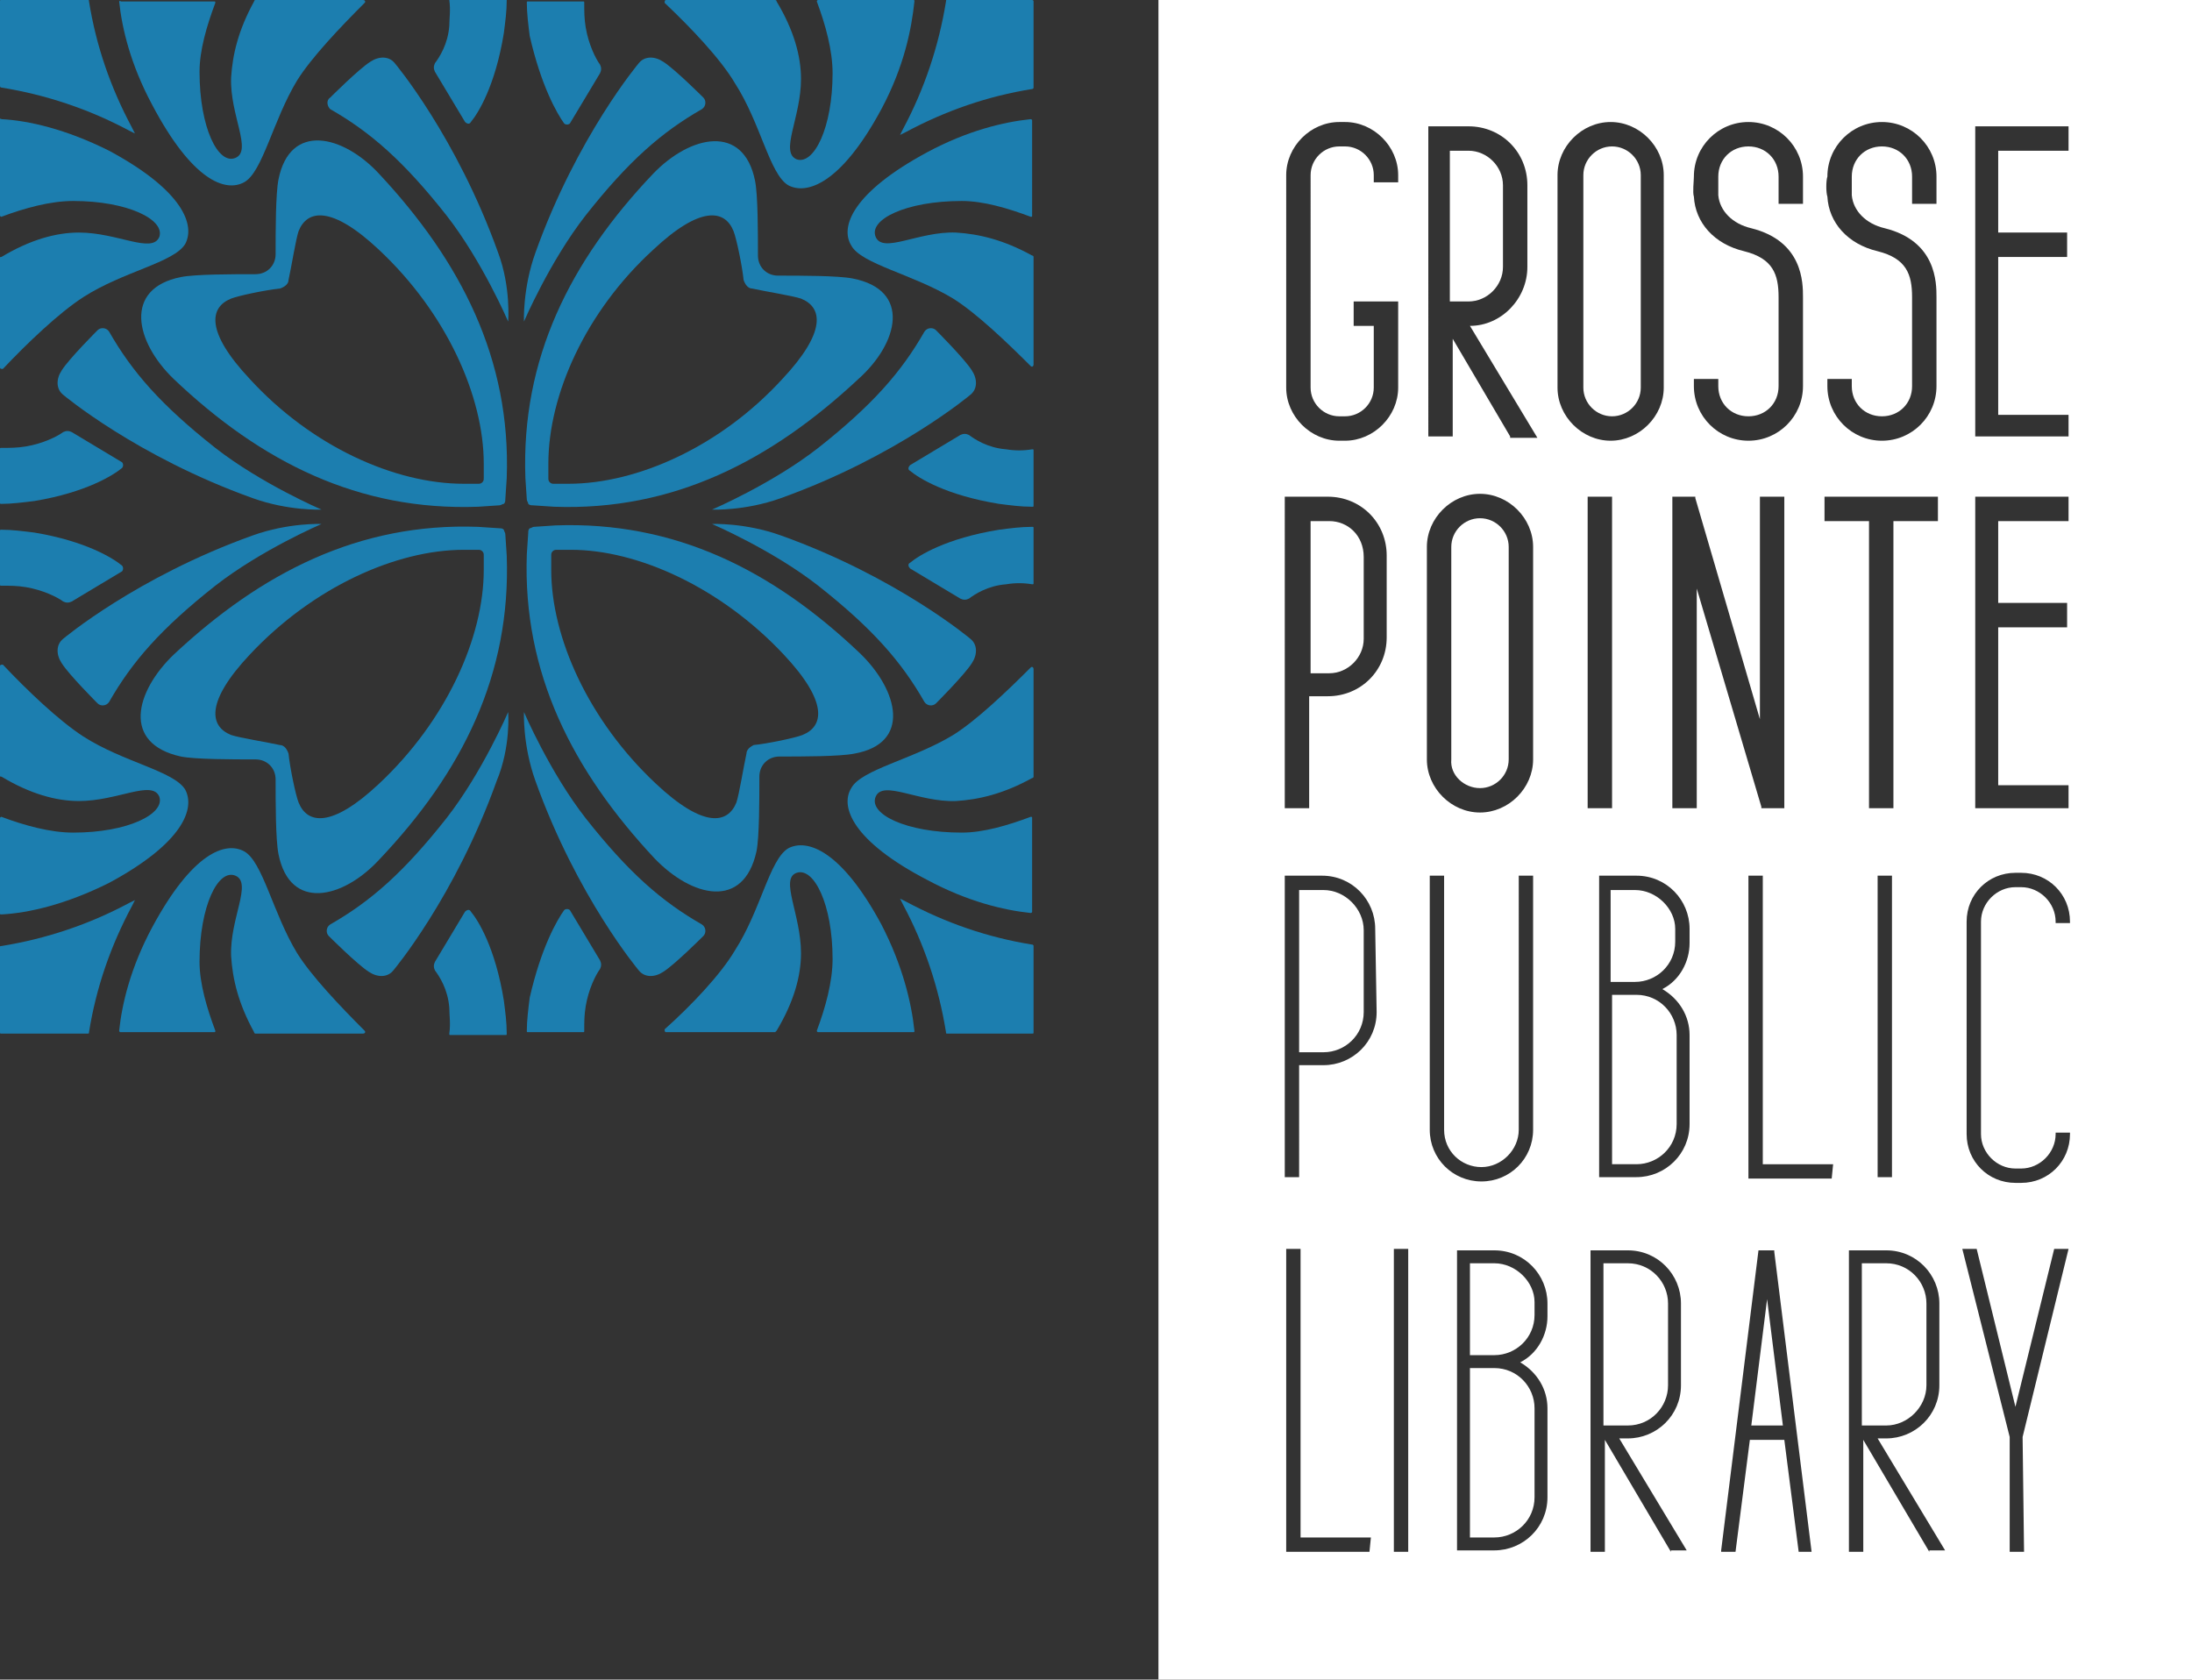 <?xml version="1.0" encoding="UTF-8"?>
<!-- Generator: Adobe Illustrator 22.1.0, SVG Export Plug-In . SVG Version: 6.00 Build 0)  -->
<svg xmlns="http://www.w3.org/2000/svg" xmlns:xlink="http://www.w3.org/1999/xlink" id="Layer_1" x="0px" y="0px" viewBox="0 0 152.7 117" style="enable-background:new 0 0 152.7 117;" xml:space="preserve">
<rect x="0" y="0" width="152.7" height="117" fill="#333333" stroke="none"/>
<style type="text/css">
	.st0{fill:#FFFFFF;}
	.st1{fill:#1C7EAF;}
</style>
<g>
	<path class="st0" d="M116.2,96.5v-5.7c0-1.5-1.2-2.8-2.8-2.8h-1.7v11.3h1.7C115,99.3,116.2,98,116.2,96.5z"></path>
	<path class="st0" d="M114.3,27V12.2c0-1.1-0.9-2-2-2s-2,0.9-2,2V27c0,1.1,0.9,2,2,2S114.3,28.1,114.3,27z"></path>
	<path class="st0" d="M104.1,88h-1.7v6.4h1.7c1.5,0,2.8-1.2,2.8-2.8v-0.9C106.9,89.3,105.6,88,104.1,88z"></path>
	<path class="st0" d="M112.3,69.4v11.7h1.7c1.5,0,2.8-1.2,2.8-2.8v-6.2c0-1.5-1.2-2.8-2.8-2.8h-1.7V69.4z"></path>
	<path class="st0" d="M113.9,62h-1.7v6.4h1.7c1.5,0,2.8-1.2,2.8-2.8v-0.9C116.7,63.3,115.4,62,113.9,62z"></path>
	<path class="st0" d="M92.2,62h-1.7v11.3h1.7c1.5,0,2.8-1.2,2.8-2.8v-5.7C95,63.3,93.7,62,92.2,62z"></path>
	<path class="st0" d="M104.7,18.6v-5.7c0-1.3-1.1-2.4-2.4-2.4H101V21h1.3C103.6,21,104.7,19.9,104.7,18.6z"></path>
	<path class="st0" d="M103.1,54.9c1.1,0,2-0.9,2-2V38.1c0-1.1-0.9-2-2-2s-2,0.9-2,2v14.8C101,54,102,54.9,103.1,54.9z"></path>
	<path class="st0" d="M102.4,95.4v11.7h1.7c1.5,0,2.8-1.2,2.8-2.8v-6.2c0-1.5-1.2-2.8-2.8-2.8h-1.7V95.4z"></path>
	<path class="st0" d="M92.6,36.3h-1.3v10.6h1.3c1.3,0,2.4-1.1,2.4-2.4v-5.7C95,37.3,93.9,36.3,92.6,36.3z"></path>
	<path class="st0" d="M134.2,96.5v-5.7c0-1.5-1.2-2.8-2.8-2.8h-1.7v11.3h1.7C132.9,99.3,134.2,98,134.2,96.5z"></path>
	<path class="st0" d="M80.7,0v117h72V0H80.7z M137,64.2c0-1.9,1.5-3.4,3.4-3.4h0.4c1.9,0,3.4,1.5,3.4,3.4v0.1h-1v-0.1   c0-1.3-1.1-2.4-2.4-2.4h-0.4c-1.3,0-2.4,1.1-2.4,2.4V79c0,1.3,1.1,2.4,2.4,2.4h0.4c1.3,0,2.4-1.1,2.4-2.4v-0.1h1V79   c0,1.9-1.5,3.4-3.4,3.4h-0.4c-1.9,0-3.4-1.5-3.4-3.4V64.2z M127.3,12.3c0-2.1,1.7-3.8,3.8-3.8s3.8,1.7,3.8,3.8v1.9h-1.7v-1.9   c0-1.2-0.9-2.1-2.1-2.1s-2.1,0.9-2.1,2.1c0,0.4,0,1.1,0,1.3c0.1,1.1,1,2,2.3,2.3c3.6,0.9,3.6,3.8,3.6,4.8v6.2   c0,2.1-1.7,3.8-3.8,3.8s-3.8-1.7-3.8-3.8v-0.5h1.7v0.5c0,1.2,0.9,2.1,2.1,2.1s2.1-0.9,2.1-2.1v-6.2c0-1.6-0.4-2.7-2.4-3.2   c-2.1-0.5-3.4-2-3.5-3.8C127.2,13.4,127.2,12.6,127.3,12.3z M127.1,34.6h7.9v1.7h-3.1v20h-1.7v-20h-3.1V34.6z M131.8,61v21h-1V61   H131.8z M118,12.3c0-2.1,1.7-3.8,3.8-3.8s3.8,1.7,3.8,3.8v1.9h-1.7v-1.9c0-1.2-0.9-2.1-2.1-2.1s-2.1,0.9-2.1,2.1c0,0.4,0,1.1,0,1.3   c0.1,1.1,1,2,2.3,2.3c3.6,0.9,3.6,3.8,3.6,4.8v6.2c0,2.1-1.7,3.8-3.8,3.8S118,29,118,26.9v-0.5h1.7v0.5c0,1.2,0.9,2.1,2.1,2.1   s2.1-0.9,2.1-2.1v-6.2c0-1.6-0.4-2.7-2.4-3.2c-2.1-0.5-3.4-2-3.5-3.8C117.9,13.4,118,12.6,118,12.3z M89.6,12.2   c0-2,1.7-3.7,3.7-3.7h0.4c2,0,3.7,1.7,3.7,3.7v0.5h-1.7v-0.5c0-1.1-0.9-2-2-2h-0.4c-1.1,0-2,0.9-2,2V27c0,1.1,0.9,2,2,2h0.4   c1.1,0,2-0.9,2-2v-4.3h-1.4V21h3.1v6c0,2-1.7,3.7-3.7,3.7h-0.4c-2,0-3.7-1.7-3.7-3.7V12.2z M95.4,108.1h-5.8V87h1v20.1h4.9   L95.4,108.1L95.4,108.1z M95.9,70.5c0,2.1-1.7,3.7-3.7,3.7h-1.7V82h-1V61h2.6c2.1,0,3.7,1.7,3.7,3.7L95.9,70.5L95.9,70.5z    M96.6,44.4c0,2.3-1.8,4.1-4.1,4.1h-1.3v7.8h-1.7V34.6h3c2.3,0,4.1,1.8,4.1,4.1V44.4z M98.1,108.1h-1V87h1V108.1z M99.3,8.8h3   c2.3,0,4.1,1.8,4.1,4.1v5.7c0,2.2-1.8,4.1-4,4.1l4.7,7.8h-1.9v-0.1l-4-6.8v6.8h-1.7V8.8H99.3z M99.4,38.1c0-2,1.7-3.7,3.7-3.7   s3.7,1.7,3.7,3.7v14.8c0,2-1.7,3.7-3.7,3.7s-3.7-1.7-3.7-3.7V38.1z M99.6,78.7V61h1v17.7c0,1.5,1.2,2.6,2.6,2.6s2.6-1.2,2.6-2.6V61   h1v17.7c0,2-1.6,3.6-3.6,3.6S99.6,80.7,99.6,78.7z M107.8,91.7c0,1.3-0.7,2.6-1.9,3.2c1.2,0.7,1.9,1.9,1.9,3.2v6.2   c0,2.1-1.7,3.7-3.7,3.7h-2.6V87.1h2.6c2.1,0,3.7,1.7,3.7,3.7V91.7z M108.5,27V12.2c0-2,1.7-3.7,3.7-3.7s3.7,1.7,3.7,3.7V27   c0,2-1.7,3.7-3.7,3.7S108.5,29,108.5,27z M110.6,34.6h1.7v21.7h-1.7V34.6z M116.4,108.1l-4.6-7.8v7.8h-1v-21h2.6   c2.1,0,3.7,1.7,3.7,3.7v5.7c0,2.1-1.7,3.7-3.7,3.7h-0.6l4.7,7.8h-1.1V108.1z M117.7,65.7c0,1.3-0.7,2.6-1.9,3.2   c1.2,0.7,1.9,1.9,1.9,3.2v6.2c0,2.1-1.7,3.7-3.7,3.7h-2.6V61h2.6c2.1,0,3.7,1.7,3.7,3.7V65.7z M118.2,56.3h-1.7V34.6h1.6v0.1   l4.5,15.4V34.6h1.7v21.7h-1.6v-0.1L118.2,41V56.3z M125.3,108.1l-1-7.8h-2.4l-1,7.8h-1V108l2.6-20.9h1.1v0.1l2.6,20.9H125.3z    M127.6,82.1h-5.8V61h1v20.1h4.9L127.6,82.1L127.6,82.1z M134.4,108.1l-4.6-7.8v7.8h-1v-21h2.6c2.1,0,3.7,1.7,3.7,3.7v5.7   c0,2.1-1.7,3.7-3.7,3.7h-0.6l4.7,7.8h-1.1V108.1z M141,108.1h-1v-8L136.7,87h1l2.7,11l2.7-11h1l-3.2,13.1L141,108.1z M144.2,56.3   h-6.6V34.6h6.5v1.7h-4.9V42h4.8v1.7h-4.8v11h4.9v1.6H144.2z M144.2,30.4h-6.6V8.8h6.5v1.7h-4.9v5.7h4.8v1.7h-4.8v11h4.9v1.5H144.2z   "></path>
	<polygon class="st0" points="122,99.3 124.2,99.3 123.1,90.5  "></polygon>
</g>
<g>
	<path class="st1" d="M19.4,12.5c-0.2,1-0.2,3.6-0.2,5.2c0,0.8-0.6,1.4-1.4,1.4c-1.6,0-4.2,0-5.2,0.2c-4,0.8-3.2,4.5-0.5,7.1   c6.1,5.8,12.9,9.2,21.2,8.9l1.5-0.1c0.1,0,0.2-0.1,0.3-0.1l0,0l0,0l0,0l0,0c0.1-0.1,0.1-0.2,0.1-0.3l0.1-1.5   c0.3-8.3-3.2-15.1-8.9-21.2C23.9,9.4,20.2,8.5,19.4,12.5z M33.7,32.3c0,0.2,0,1,0,1c0,0.1,0,0.2-0.1,0.3s-0.2,0.1-0.3,0.1   c0,0-0.7,0-1,0c-4.8,0-10.6-2.6-14.9-7.3c-3.1-3.3-2.8-5-1.3-5.6c0.5-0.2,2.4-0.6,3.4-0.7c0.3-0.1,0.6-0.3,0.6-0.6   c0.2-0.9,0.5-2.8,0.7-3.4c0.6-1.5,2.3-1.8,5.6,1.3C31.1,21.8,33.7,27.6,33.7,32.3z"></path>
	<path class="st1" d="M35.4,22.4c0,0-1.8-4.2-4.3-7.4c-3-3.8-5.3-5.8-8.1-7.4c-0.2-0.2-0.3-0.6,0-0.8c0,0,2-2,2.8-2.5   c0.6-0.4,1.3-0.4,1.7,0.1c0,0,4.3,5.1,7.2,13.2C35.6,20,35.4,22.4,35.4,22.4z"></path>
	<path class="st1" d="M22.4,35.5c0,0-4.2-1.8-7.4-4.3c-3.8-3-5.8-5.3-7.4-8.1C7.4,22.8,7,22.8,6.8,23c0,0-2,2-2.5,2.8   c-0.4,0.6-0.4,1.3,0.1,1.7c0,0,5.1,4.3,13.2,7.2C20.1,35.6,22.4,35.5,22.4,35.5z"></path>
	<path class="st1" d="M9.4,9.3L9.2,8.9c-1.5-2.8-2.5-5.7-3-8.8C6.2,0,6.2,0,6.1,0h-6C0,0,0,0,0,0.1V6c0,0,0,0.1,0.1,0.1   c3.1,0.5,6.1,1.5,8.9,3L9.4,9.3z"></path>
	<path class="st1" d="M17,12.7c1.3-0.7,2-4.3,3.7-7.1c1-1.6,3-3.7,4.7-5.4c0.1-0.1,0-0.2-0.1-0.2h-7.5c0,0-0.1,0-0.1,0.1   c-1.1,2-1.5,3.7-1.6,5.3C16,8,17.6,10.5,16.4,11s-2.5-2.1-2.5-6c0-1.5,0.5-3.2,1.1-4.8c0-0.1,0-0.1-0.1-0.1H8.4c0-0.1-0.1,0-0.1,0   C8.5,2,9.1,4.5,10.6,7.3C13.4,12.6,15.7,13.4,17,12.7z"></path>
	<path class="st1" d="M31.3,1.8c-0.1,1.3-0.7,2.2-1,2.6c-0.1,0.2-0.1,0.4,0,0.6l2.1,3.5c0.1,0.1,0.3,0.2,0.4,0   c0.5-0.6,1.7-2.5,2.3-6.2c0.1-0.8,0.2-1.5,0.2-2.3c0-0.1,0-0.1-0.1-0.1h-3.8c-0.1,0-0.1,0-0.1,0.1C31.4,0.7,31.3,1.3,31.3,1.8z"></path>
	<path class="st1" d="M8.5,32.6c0.1-0.1,0.1-0.3,0-0.4L5,30.1c-0.2-0.1-0.4-0.1-0.6,0c-0.4,0.3-1.4,0.8-2.6,1   c-0.6,0.1-1.1,0.1-1.7,0.1c-0.1,0-0.1,0-0.1,0.1V35c0,0.1,0,0.1,0.1,0.1c0.7,0,1.5-0.1,2.3-0.2C6,34.3,7.9,33.1,8.5,32.6z"></path>
	<path class="st1" d="M5.8,20.7c2.8-1.8,6.3-2.4,7.1-3.7c0.7-1.3-0.1-3.7-5.3-6.5C4.6,9,2,8.4,0.1,8.3C0,8.2,0,8.3,0,8.4V15   c0,0.1,0.1,0.1,0.1,0.1c1.6-0.6,3.4-1.1,5-1.1c3.8,0,6.4,1.3,6,2.5c-0.5,1.2-2.9-0.3-5.6-0.3c-1.6,0-3.4,0.5-5.4,1.7   C0,17.9,0,17.9,0,18v7.6c0,0.1,0.1,0.1,0.2,0.1C1.9,23.9,4.1,21.8,5.8,20.7z"></path>
	<path class="st1" d="M59.4,19.4c-1-0.2-3.6-0.2-5.2-0.2c-0.8,0-1.4-0.6-1.4-1.4c0-1.6,0-4.2-0.2-5.2c-0.8-4-4.5-3.2-7.1-0.5   c-5.8,6.1-9.2,12.9-8.9,21.2l0.1,1.5c0,0.1,0.1,0.2,0.1,0.3l0,0l0,0l0,0l0,0c0.1,0.1,0.2,0.1,0.3,0.1l1.5,0.1   c8.3,0.3,15.1-3.2,21.2-8.9C62.6,23.9,63.5,20.2,59.4,19.4z M39.6,33.7c-0.2,0-1,0-1,0c-0.1,0-0.2,0-0.3-0.1s-0.1-0.2-0.1-0.3   c0,0,0-0.7,0-1c0-4.8,2.6-10.6,7.3-14.9c3.3-3.1,5-2.8,5.6-1.3c0.2,0.5,0.6,2.4,0.7,3.4c0.1,0.3,0.3,0.6,0.6,0.6   c0.9,0.2,2.8,0.5,3.4,0.7c1.5,0.6,1.8,2.3-1.3,5.6C50.2,31.1,44.4,33.7,39.6,33.7z"></path>
	<path class="st1" d="M49.6,35.5c0,0,4.2-1.8,7.4-4.3c3.8-3,5.8-5.3,7.4-8.1c0.2-0.3,0.6-0.3,0.8-0.1c0,0,2,2,2.5,2.8   c0.4,0.6,0.4,1.3-0.1,1.7c0,0-5.1,4.3-13.2,7.2C51.9,35.6,49.6,35.5,49.6,35.5z"></path>
	<path class="st1" d="M36.5,22.4c0,0,1.8-4.2,4.3-7.4c3-3.8,5.3-5.8,8.1-7.4C49.2,7.4,49.2,7,49,6.8c0,0-2-2-2.8-2.5   c-0.6-0.4-1.3-0.4-1.7,0.1c0,0-4.3,5.1-7.2,13.2C36.4,20.1,36.5,22.4,36.5,22.4z"></path>
	<path class="st1" d="M62.7,9.4l0.4-0.2c2.8-1.5,5.7-2.5,8.8-3C72,6.2,72,6.1,72,6.1v-6C72,0,71.9,0,71.9,0H66c-0.1,0-0.1,0-0.1,0.1   c-0.5,3.1-1.5,6.1-3,8.9L62.7,9.4z"></path>
	<path class="st1" d="M59.3,17.1c0.7,1.3,4.3,2,7.1,3.7c1.6,1,3.7,3,5.4,4.7c0.1,0.1,0.2,0,0.2-0.1v-7.5c0,0,0-0.1-0.1-0.1   c-2-1.1-3.7-1.5-5.3-1.6c-2.6-0.1-5.1,1.5-5.6,0.3s2.1-2.5,6-2.5c1.5,0,3.2,0.5,4.8,1.1c0.1,0,0.1,0,0.1-0.1V8.4   c0-0.1-0.1-0.1-0.1-0.1c-1.9,0.2-4.4,0.8-7.2,2.3C59.4,13.4,58.5,15.8,59.3,17.1z"></path>
	<path class="st1" d="M70.1,31.3c-1.3-0.1-2.2-0.7-2.6-1c-0.2-0.1-0.4-0.1-0.6,0l-3.5,2.1c-0.1,0.1-0.2,0.3,0,0.4   c0.6,0.5,2.5,1.7,6.2,2.3c0.8,0.1,1.5,0.2,2.3,0.2c0.1,0,0.1,0,0.1-0.1v-3.8c0-0.1,0-0.1-0.1-0.1C71.3,31.4,70.7,31.4,70.1,31.3z"></path>
	<path class="st1" d="M39.3,8.6c0.1,0.1,0.3,0.1,0.4,0l2.1-3.5c0.1-0.2,0.1-0.4,0-0.6c-0.3-0.4-0.8-1.4-1-2.6   c-0.1-0.6-0.1-1.1-0.1-1.7c0-0.1,0-0.1-0.1-0.1h-3.8c-0.1,0-0.1,0-0.1,0.1c0,0.7,0.1,1.5,0.2,2.3C37.7,6,38.8,7.9,39.3,8.6z"></path>
	<path class="st1" d="M51.2,5.8c1.8,2.8,2.4,6.3,3.7,7.1c1.3,0.7,3.7-0.1,6.5-5.3c1.6-3,2.1-5.6,2.3-7.5c0-0.1,0-0.1-0.1-0.1H57   c-0.1,0-0.1,0.1-0.1,0.1c0.6,1.6,1.1,3.4,1.1,5c0,3.8-1.3,6.4-2.5,6c-1.2-0.5,0.3-2.9,0.3-5.6c0-1.6-0.5-3.4-1.7-5.4   C54.1,0,54,0,54,0h-7.6c-0.1,0-0.1,0.1-0.1,0.2C48.1,1.9,50.2,4.1,51.2,5.8z"></path>
	<path class="st1" d="M26.4,59.9c5.8-6.1,9.2-12.9,8.9-21.2l-0.1-1.5c0-0.1-0.1-0.2-0.1-0.3l0,0l0,0l0,0l0,0   c-0.1-0.1-0.2-0.1-0.3-0.1l-1.5-0.1c-8.3-0.3-15.1,3.2-21.2,8.9c-2.7,2.6-3.6,6.2,0.5,7.1c1,0.2,3.6,0.2,5.2,0.2   c0.8,0,1.4,0.6,1.4,1.4c0,1.6,0,4.2,0.2,5.2C20.2,63.5,23.9,62.6,26.4,59.9z M26.4,54.6c-3.3,3.1-5,2.8-5.6,1.3   c-0.2-0.5-0.6-2.4-0.7-3.4c-0.1-0.3-0.3-0.6-0.6-0.6c-0.9-0.2-2.8-0.5-3.4-0.7c-1.5-0.6-1.8-2.3,1.3-5.6c4.4-4.7,10.2-7.3,14.9-7.3   c0.2,0,1,0,1,0c0.1,0,0.2,0,0.3,0.1s0.1,0.2,0.1,0.3c0,0,0,0.7,0,1C33.7,44.4,31.1,50.2,26.4,54.6z"></path>
	<path class="st1" d="M35.4,49.6c0,0-1.8,4.2-4.3,7.4c-3,3.8-5.3,5.8-8.1,7.4c-0.3,0.2-0.3,0.6-0.1,0.8c0,0,2,2,2.8,2.5   c0.6,0.4,1.3,0.4,1.7-0.1c0,0,4.3-5.1,7.2-13.2C35.6,52,35.4,49.6,35.4,49.6z"></path>
	<path class="st1" d="M22.4,36.5c0,0-4.2,1.8-7.4,4.3c-3.8,3-5.8,5.3-7.4,8.1C7.4,49.2,7,49.2,6.8,49c0,0-2-2-2.5-2.8   c-0.4-0.6-0.4-1.3,0.1-1.7c0,0,5.1-4.3,13.2-7.2C20.1,36.4,22.4,36.5,22.4,36.5z"></path>
	<path class="st1" d="M9.4,62.7l-0.2,0.4c-1.5,2.8-2.5,5.7-3,8.8c0,0.1,0,0.1-0.1,0.1h-6C0,72,0,72,0,71.9V66c0-0.1,0-0.1,0.1-0.1   c3.1-0.5,6.1-1.5,8.9-3L9.4,62.7z"></path>
	<path class="st1" d="M17,59.3c1.3,0.7,2,4.3,3.7,7.1c1,1.6,3,3.7,4.7,5.4c0.1,0.1,0,0.2-0.1,0.2h-7.5c0,0-0.1,0-0.1-0.1   c-1.1-2-1.5-3.7-1.6-5.3C16,64,17.6,61.5,16.4,61s-2.5,2.1-2.5,6c0,1.5,0.5,3.2,1.1,4.8c0,0.1,0,0.1-0.1,0.1H8.4   c-0.1,0-0.1-0.1-0.1-0.1c0.2-1.9,0.8-4.4,2.3-7.2C13.4,59.4,15.7,58.6,17,59.3z"></path>
	<path class="st1" d="M31.3,70.2c-0.1-1.3-0.7-2.2-1-2.6c-0.1-0.2-0.1-0.4,0-0.6l2.1-3.5c0.1-0.1,0.3-0.2,0.4,0   c0.5,0.6,1.7,2.5,2.3,6.2c0.1,0.8,0.2,1.5,0.2,2.3c0,0.1,0,0.1-0.1,0.1h-3.8c-0.1,0-0.1,0-0.1-0.1C31.4,71.3,31.3,70.7,31.3,70.2z"></path>
	<path class="st1" d="M8.5,39.4c0.1,0.1,0.1,0.3,0,0.4L5,41.9c-0.2,0.1-0.4,0.1-0.6,0c-0.4-0.3-1.4-0.8-2.6-1   c-0.6-0.1-1.1-0.1-1.7-0.1c-0.1,0-0.1,0-0.1-0.1V37c0-0.1,0-0.1,0.1-0.1c0.7,0,1.5,0.1,2.3,0.2C6,37.7,7.9,38.9,8.5,39.4z"></path>
	<path class="st1" d="M5.8,51.3c2.8,1.8,6.3,2.4,7.1,3.7c0.7,1.3-0.1,3.7-5.3,6.5c-3,1.5-5.6,2.1-7.5,2.2c-0.1,0-0.1,0-0.1-0.1V57   c0-0.1,0.1-0.1,0.1-0.1c1.6,0.6,3.4,1.1,5,1.1c3.8,0,6.4-1.3,6-2.5c-0.5-1.2-2.9,0.3-5.6,0.3c-1.6,0-3.4-0.5-5.4-1.7   C0,54.1,0,54.1,0,54v-7.6c0-0.1,0.1-0.1,0.2-0.1C1.9,48.1,4.1,50.2,5.8,51.3z"></path>
	<path class="st1" d="M59.9,45.5c-6.1-5.8-12.9-9.2-21.2-8.9l-1.5,0.1c-0.1,0-0.2,0.1-0.3,0.1l0,0l0,0l0,0l0,0   c-0.1,0.1-0.1,0.2-0.1,0.3l-0.1,1.5c-0.3,8.3,3.2,15.1,8.9,21.2c2.6,2.7,6.2,3.6,7.1-0.5c0.2-1,0.2-3.6,0.2-5.2   c0-0.8,0.6-1.4,1.4-1.4c1.6,0,4.2,0,5.2-0.2C63.5,51.8,62.6,48.1,59.9,45.5z M54.6,45.6c3.1,3.3,2.8,5,1.3,5.6   c-0.5,0.2-2.4,0.6-3.4,0.7C52.3,52,52,52.2,52,52.5c-0.2,0.9-0.5,2.8-0.7,3.4c-0.6,1.5-2.3,1.8-5.6-1.3c-4.7-4.4-7.3-10.2-7.3-14.9   c0-0.2,0-1,0-1c0-0.1,0-0.2,0.1-0.3s0.2-0.1,0.3-0.1c0,0,0.7,0,1,0C44.4,38.3,50.2,40.9,54.6,45.6z"></path>
	<path class="st1" d="M49.6,36.5c0,0,4.2,1.8,7.4,4.3c3.8,3,5.8,5.3,7.4,8.1c0.2,0.3,0.6,0.3,0.8,0.1c0,0,2-2,2.5-2.8   c0.4-0.6,0.4-1.3-0.1-1.7c0,0-5.1-4.3-13.2-7.2C51.9,36.4,49.6,36.5,49.6,36.5z"></path>
	<path class="st1" d="M36.5,49.6c0,0,1.8,4.2,4.3,7.4c3,3.8,5.3,5.8,8.1,7.4c0.3,0.2,0.3,0.6,0.1,0.8c0,0-2,2-2.8,2.5   c-0.6,0.4-1.3,0.4-1.7-0.1c0,0-4.3-5.1-7.2-13.2C36.4,51.9,36.5,49.6,36.5,49.6z"></path>
	<path class="st1" d="M62.7,62.6l0.4,0.2c2.8,1.5,5.7,2.5,8.8,3c0.1,0,0.1,0.1,0.1,0.1v6c0,0.1,0,0.1-0.1,0.1H66   c-0.1,0-0.1,0-0.1-0.1c-0.5-3.1-1.5-6.1-3-8.9L62.7,62.6z"></path>
	<path class="st1" d="M59.3,54.9c0.7-1.3,4.3-2,7.1-3.7c1.6-1,3.7-3,5.4-4.7c0.1-0.1,0.2,0,0.2,0.1v7.5c0,0,0,0.1-0.1,0.1   c-2,1.1-3.7,1.5-5.3,1.6c-2.6,0.1-5.1-1.5-5.6-0.3s2.1,2.5,6,2.5c1.5,0,3.2-0.5,4.8-1.1c0.1,0,0.1,0,0.1,0.1v6.5   c0,0.1-0.1,0.1-0.1,0.1c-1.9-0.2-4.4-0.8-7.2-2.3C59.4,58.6,58.5,56.2,59.3,54.9z"></path>
	<path class="st1" d="M70.1,40.7c-1.3,0.1-2.2,0.7-2.6,1c-0.2,0.1-0.4,0.1-0.6,0l-3.5-2.1c-0.1-0.1-0.2-0.3,0-0.4   c0.6-0.5,2.5-1.7,6.2-2.3c0.8-0.1,1.5-0.2,2.3-0.2c0.1,0,0.1,0,0.1,0.1v3.8c0,0.1,0,0.1-0.1,0.1C71.3,40.6,70.7,40.6,70.1,40.7z"></path>
	<path class="st1" d="M39.3,63.4c0.1-0.1,0.3-0.1,0.4,0l2.1,3.5c0.1,0.2,0.1,0.4,0,0.6c-0.3,0.4-0.8,1.4-1,2.6   c-0.1,0.6-0.1,1.1-0.1,1.7c0,0.1,0,0.1-0.1,0.1h-3.8c-0.1,0-0.1,0-0.1-0.1c0-0.7,0.1-1.5,0.2-2.3C37.7,66,38.8,64.1,39.3,63.4z"></path>
	<path class="st1" d="M51.2,66.2c1.8-2.8,2.4-6.3,3.7-7.1c1.3-0.7,3.7,0.1,6.5,5.3c1.5,2.9,2.1,5.5,2.3,7.4c0,0.1,0,0.1-0.1,0.1H57   c-0.1,0-0.1-0.1-0.1-0.1c0.6-1.6,1.1-3.4,1.1-5c0-3.8-1.3-6.4-2.5-6s0.3,2.9,0.3,5.6c0,1.6-0.5,3.4-1.7,5.4L54,71.9h-7.6   c-0.1,0-0.1-0.1-0.1-0.2C48.1,70.1,50.2,67.9,51.2,66.2z"></path>
</g>
</svg>
